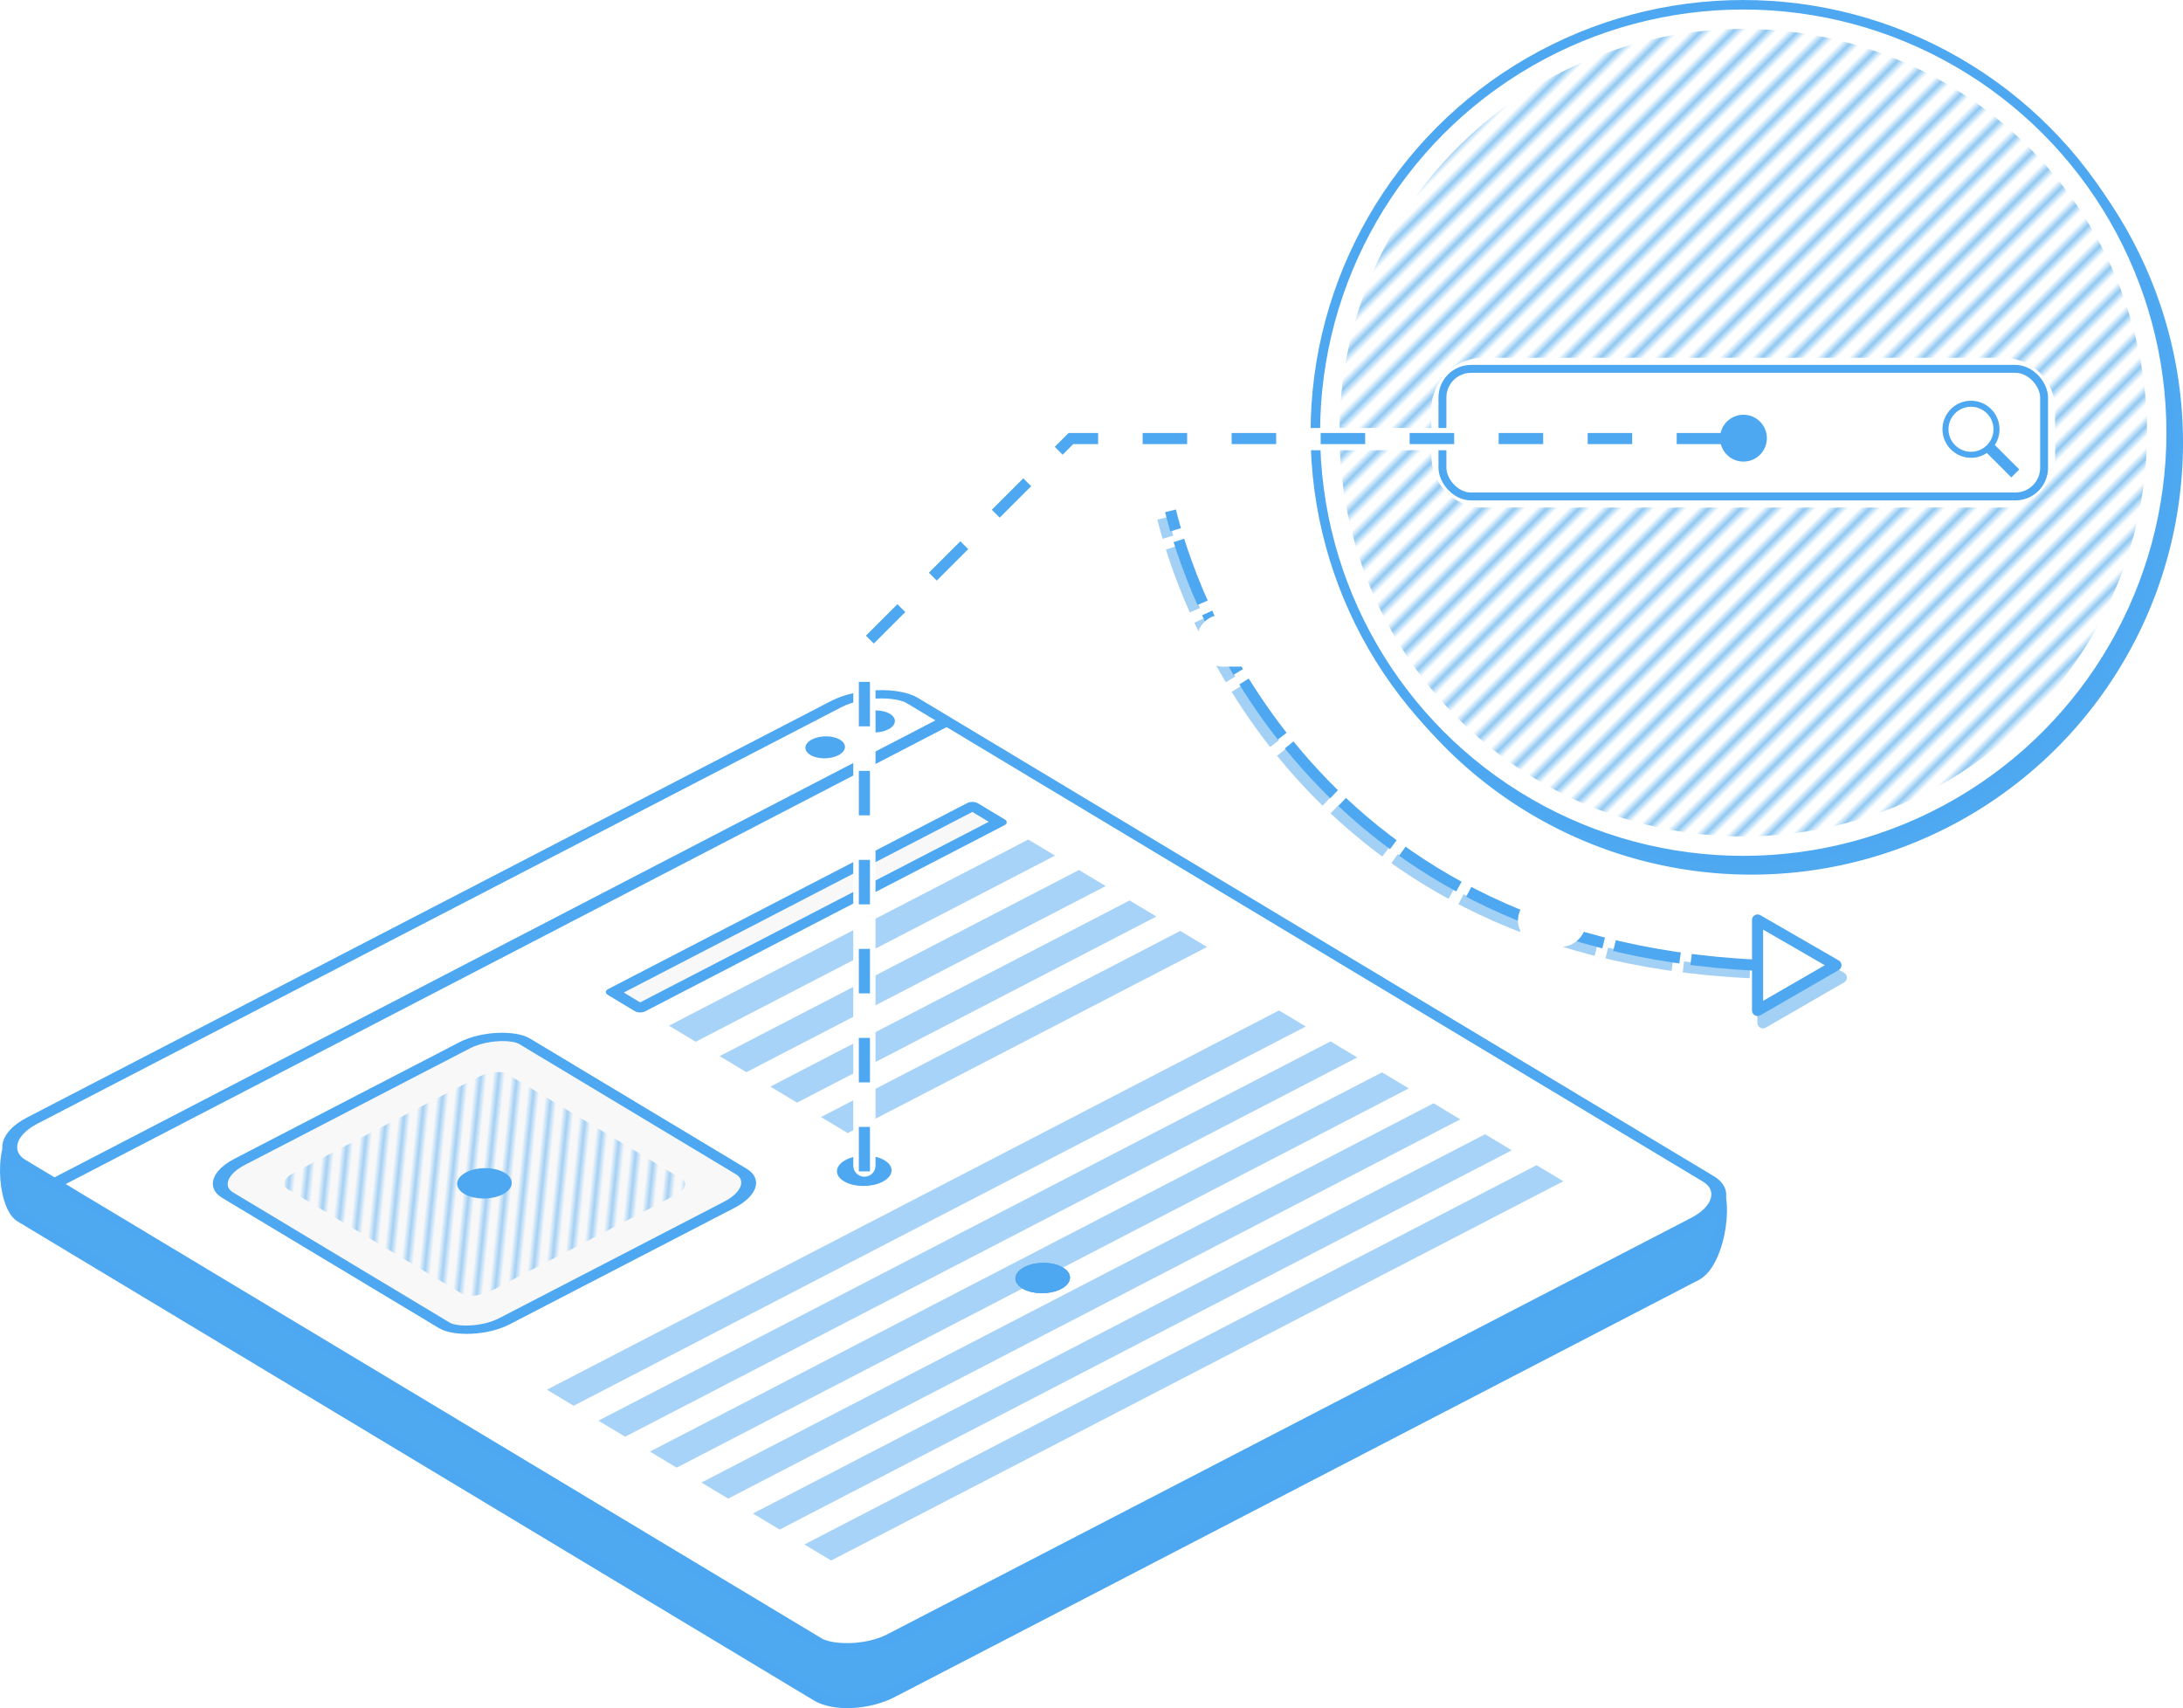 <svg width="3924.184" height="3070.571" viewBox="0 0 1038.274 812.422" version="1.1" id="svg1" xml:space="preserve" xmlns:xlink="http://www.w3.org/1999/xlink" xmlns="http://www.w3.org/2000/svg"><defs id="defs1"><pattern xlink:href="#pattern92" preserveAspectRatio="xMidYMid" id="pattern209" patternTransform="matrix(2.868 .028 -.163 1.6 -1755.261 852.82)"/><pattern xlink:href="#pattern79" preserveAspectRatio="xMidYMid" id="pattern92" patternTransform="rotate(45 60.799 308.912) scale(1.62)"/><pattern xlink:href="#pattern24" preserveAspectRatio="xMidYMid" id="pattern79" patternTransform="rotate(45 32.007 162.581) scale(1.8)"/><pattern xlink:href="#Strips1_1.5" preserveAspectRatio="xMidYMid" id="pattern24" patternTransform="rotate(45) scale(2)" x="0" y="0"/><pattern patternUnits="userSpaceOnUse" width="2.5" height="1" patternTransform="scale(2)" preserveAspectRatio="xMidYMid" id="Strips1_1.5" style="fill:#a3d0f5"><path style="stroke:none" id="rect140" d="M0-.5h1v2H0z"/></pattern><pattern xlink:href="#Strips1_1.5-5" preserveAspectRatio="xMidYMid" id="pattern11" patternTransform="rotate(45 348.175 -459.355) scale(3.622)" x="0" y="0"/><pattern patternUnits="userSpaceOnUse" width="2.5" height="1" patternTransform="scale(2)" preserveAspectRatio="xMidYMid" id="Strips1_1.5-5" style="fill:#8fc8f2"><path style="stroke:none" id="rect140-3" d="M0-.5h1v2H0z"/></pattern><pattern xlink:href="#pattern18" preserveAspectRatio="xMidYMid" id="pattern38" patternTransform="rotate(45 3186.265 -1360.742) scale(8)"/><pattern xlink:href="#pattern11-8" preserveAspectRatio="xMidYMid" id="pattern18" patternTransform="rotate(45 6996.012 3827.743) scale(8)"/><pattern xlink:href="#Strips1_1.5-5-2" preserveAspectRatio="xMidYMid" id="pattern11-8" patternTransform="rotate(45 6398.688 2385.676) scale(8)" x="0" y="0"/><pattern patternUnits="userSpaceOnUse" width="2.5" height="1" patternTransform="scale(2)" preserveAspectRatio="xMidYMid" id="Strips1_1.5-5-2" style="fill:#8fc8f2"><path style="stroke:none" id="rect140-6" d="M0-.5h1v2H0z"/></pattern></defs><g id="layer1" transform="translate(414.293 257.542)"><path id="path48" style="fill:#4fa9f1;fill-opacity:1;stroke-width:2.894;stroke-linecap:round;stroke-miterlimit:10;stroke-opacity:0;paint-order:fill markers stroke" d="M413.614-252.162c-29.662.773-59.211 8.004-85.857 21.165-25.396 12.52-48.154 30.422-66.368 52.12a204.187 204.187 0 0 0-26.573 40.55c-11.652 23.456-18.813 49.153-20.86 75.289a206.372 206.372 0 0 0 4.126 60.085c7.164 32.938 22.648 63.99 44.585 89.594 12.739 14.904 27.583 27.883 44.013 38.58 19.962 12.98 42.238 22.524 65.5 27.89 28.597 6.668 58.678 7.1 87.49 1.195 19.63-3.991 38.786-10.954 56.398-20.442 26.473-14.244 49.736-34.39 67.605-58.578 14.176-19.129 25.005-40.793 31.768-63.596 7.391-24.79 10.024-50.963 7.743-76.729-2.607-29.959-12.003-59.304-27.158-85.298-14.978-25.773-35.734-48.158-60.243-65.194a204.574 204.574 0 0 0-36.588-20.236c-20.248-8.617-41.875-13.985-63.813-15.775-7.225-.599-14.496-.799-21.768-.62z"/><circle style="fill:#fff;fill-opacity:1;stroke:#4ea8f1;stroke-width:4.527;stroke-linecap:round;stroke-linejoin:round;stroke-miterlimit:10;stroke-dasharray:none;stroke-dashoffset:13.501;stroke-opacity:1" id="path9" cx="414.836" cy="-51.752" r="203.527"/><path id="circle9" style="fill:url(#pattern11);fill-opacity:1;stroke:none;stroke-width:4.527;stroke-linecap:round;stroke-linejoin:round;stroke-miterlimit:10;stroke-dasharray:none;stroke-dashoffset:13.501;stroke-opacity:1" d="M413.032-243.78c-7.286.1-14.554.57-21.784 1.462a192.38 192.38 0 0 0-43.081 10.496 191.775 191.775 0 0 0-49.935 27.506c-18.867 14.412-35.027 32.358-47.368 52.642a192.445 192.445 0 0 0-15.891 32.67 191.978 191.978 0 0 0-11.657 81.128A191.894 191.894 0 0 0 242.82 33.59a191.262 191.262 0 0 0 14.462 24.436 191.949 191.949 0 0 0 19.418 23.607c10.284 10.649 21.834 20.147 34.29 28.138a192.508 192.508 0 0 0 45.176 21.323 192.289 192.289 0 0 0 67.5 8.977 191.988 191.988 0 0 0 46.519-7.95 192.357 192.357 0 0 0 50.028-23.346 191.606 191.606 0 0 0 15.752-11.535 192.027 192.027 0 0 0 25.93-25.524 191.574 191.574 0 0 0 28.297-45.229A192.046 192.046 0 0 0 601.11-5.147a191.441 191.441 0 0 0 5.453-36.012c.406-7.3.39-14.621-.034-21.92a194.203 194.203 0 0 0-1.008-11.334c-.6-5.038-1.4-10.02-2.388-14.995a192.397 192.397 0 0 0-11.362-36.956 192.222 192.222 0 0 0-18.235-33.5 192.267 192.267 0 0 0-50.204-50.33c-5.392-3.693-11-7.125-16.772-10.257a193.358 193.358 0 0 0-27.95-12.424 191.251 191.251 0 0 0-32.156-8.283 192.23 192.23 0 0 0-19.395-2.231 198.64 198.64 0 0 0-14.028-.39z"/><path id="rect18" style="fill:#4fa9f1;fill-opacity:1;stroke:#4ea8f1;stroke-width:5.292;stroke-linecap:round;stroke-linejoin:round;stroke-miterlimit:10" d="M-403.427 278.593-16.6 102.839c11.935-5.423 27.53-6.396 36.18-1.766l380.367 203.573c8.65 4.63 4.13 38.212-7.507 44.248L10.27 547.133c-11.636 6.036-27.773 6.824-36.18 1.766l-378.688-227.796c-8.408-5.058-10.763-37.088 1.171-42.51z"/><rect style="fill:#fff;stroke:#4ea8f1;stroke-width:5.732;stroke-linecap:round;stroke-linejoin:round;stroke-miterlimit:10;stroke-dasharray:none;paint-order:normal" id="rect79" width="477.85" height="477.344" x="-542.102" y="71.697" rx="23.662" ry="17.711" transform="matrix(.888 -.46 .857 .515 0 0)"/><path style="fill:none;stroke:#4ea8f1;stroke-width:5.292;stroke-linecap:butt;stroke-linejoin:miter;stroke-dasharray:none;stroke-opacity:1" d="M-388.43 305.429 35.748 85.399" id="path79"/><rect style="fill:#f8f8f8;stroke:#4ea8f1;stroke-width:5.732;stroke-linecap:round;stroke-linejoin:round;stroke-miterlimit:10;stroke-dasharray:none;paint-order:normal" id="rect80" width="159.068" height="147.091" x="-497.956" y="145.453" rx="19.32" ry="13.386" transform="matrix(.888 -.46 .857 .515 0 0)"/><rect style="fill:#f8f8f8;stroke:#4ea8f1;stroke-width:5.732;stroke-linecap:round;stroke-linejoin:round;stroke-miterlimit:10;stroke-dasharray:none;paint-order:normal" id="rect81" width="192.442" height="14.829" x="-289.888" y="157.303" rx="0" ry="0" transform="matrix(.888 -.46 .857 .515 0 0)"/><rect style="opacity:.5;fill:#4ea8f1;fill-opacity:1;stroke:none;stroke-width:5.732;stroke-linecap:round;stroke-linejoin:round;stroke-miterlimit:10;stroke-dasharray:none;paint-order:normal" id="rect82" width="192.442" height="14.829" x="-289.888" y="188.227" rx="0" ry="0" transform="matrix(.888 -.46 .857 .515 0 0)"/><rect style="opacity:.5;fill:#4ea8f1;fill-opacity:1;stroke:none;stroke-width:5.732;stroke-linecap:round;stroke-linejoin:round;stroke-miterlimit:10;stroke-dasharray:none;paint-order:normal" id="rect83" width="192.442" height="14.829" x="-289.888" y="216.35" rx="0" ry="0" transform="matrix(.888 -.46 .857 .515 0 0)"/><rect style="opacity:.5;fill:#4ea8f1;fill-opacity:1;stroke:none;stroke-width:5.732;stroke-linecap:round;stroke-linejoin:round;stroke-miterlimit:10;stroke-dasharray:none;paint-order:normal" id="rect84" width="192.442" height="14.829" x="-289.888" y="244.472" rx="0" ry="0" transform="matrix(.888 -.46 .857 .515 0 0)"/><rect style="opacity:.5;fill:#4ea8f1;fill-opacity:1;stroke:none;stroke-width:5.732;stroke-linecap:round;stroke-linejoin:round;stroke-miterlimit:10;stroke-dasharray:none;paint-order:normal" id="rect85" width="192.442" height="14.829" x="-289.888" y="272.594" rx="0" ry="0" transform="matrix(.888 -.46 .857 .515 0 0)"/><rect style="opacity:.5;fill:#4ea8f1;fill-opacity:1;stroke:none;stroke-width:8.183;stroke-linecap:round;stroke-linejoin:round;stroke-miterlimit:10;stroke-dasharray:none;paint-order:normal" id="rect86" width="392.127" height="14.829" x="-499.24" y="337.408" rx="0" ry="0" transform="matrix(.888 -.46 .857 .515 0 0)"/><rect style="opacity:.5;fill:#4ea8f1;fill-opacity:1;stroke:none;stroke-width:8.183;stroke-linecap:round;stroke-linejoin:round;stroke-miterlimit:10;stroke-dasharray:none;paint-order:normal" id="rect87" width="392.127" height="14.829" x="-499.24" y="394.576" rx="0" ry="0" transform="matrix(.888 -.46 .857 .515 0 0)"/><rect style="opacity:.5;fill:#4ea8f1;fill-opacity:1;stroke:none;stroke-width:8.183;stroke-linecap:round;stroke-linejoin:round;stroke-miterlimit:10;stroke-dasharray:none;paint-order:normal" id="rect88" width="392.127" height="14.829" x="-499.24" y="423.16" rx="0" ry="0" transform="matrix(.888 -.46 .857 .515 0 0)"/><rect style="opacity:.5;fill:#4ea8f1;fill-opacity:1;stroke:none;stroke-width:8.183;stroke-linecap:round;stroke-linejoin:round;stroke-miterlimit:10;stroke-dasharray:none;paint-order:normal" id="rect89" width="392.127" height="14.829" x="-499.24" y="480.328" rx="0" ry="0" transform="matrix(.888 -.46 .857 .515 0 0)"/><rect style="opacity:.5;fill:#4ea8f1;fill-opacity:1;stroke:none;stroke-width:8.183;stroke-linecap:round;stroke-linejoin:round;stroke-miterlimit:10;stroke-dasharray:none;paint-order:normal" id="rect90" width="392.127" height="14.829" x="-499.24" y="451.744" rx="0" ry="0" transform="matrix(.888 -.46 .857 .515 0 0)"/><rect style="opacity:.5;fill:#4ea8f1;fill-opacity:1;stroke:none;stroke-width:8.183;stroke-linecap:round;stroke-linejoin:round;stroke-miterlimit:10;stroke-dasharray:none;paint-order:normal" id="rect91" width="392.127" height="14.829" x="-499.24" y="365.992" rx="0" ry="0" transform="matrix(.888 -.46 .857 .515 0 0)"/><path id="path91" style="fill:url(#pattern209);fill-opacity:1;stroke:none;stroke-width:4.286;stroke-linecap:round;stroke-linejoin:round;stroke-miterlimit:10;stroke-dasharray:none;paint-order:normal" d="M-189.522 256.048c-26.554 13.795-53.165 27.556-79.647 41.394-2.28 1.25-4.734 2.41-6.901 3.718-2.22 1.6-3.872 3.755-2.704 5.713 1.568 1.685 4.486 2.764 6.555 4.258 26.042 15.65 52.057 31.315 78.152 46.938 2.946 1.127 7.052.609 9.959-.356 5.317-1.795 9.23-4.565 13.97-6.792 25.97-13.482 52.02-26.917 77.847-40.484 2.215-1.365 3.843-3.026 3.877-4.875.144-1.73-2.357-2.918-4.337-4.007-3.563-2.096-7.02-4.25-10.553-6.363a19571.206 19571.206 0 0 0-69.816-41.93c-2.093-1.176-5.568-1.016-8.232-.447-3.2.662-5.73 1.957-8.165 3.23z"/><ellipse style="fill:#4ea8f1;fill-opacity:1;stroke:none;stroke-width:5.732;stroke-linecap:round;stroke-linejoin:round;stroke-miterlimit:10;stroke-dasharray:none;paint-order:normal" id="circle91" cx="-84.974" cy="90.3" transform="matrix(.888 -.46 .857 .515 0 0)" rx="7.905" ry="7.31"/><ellipse style="fill:#4ea8f1;fill-opacity:1;stroke:none;stroke-width:5.732;stroke-linecap:round;stroke-linejoin:round;stroke-miterlimit:10;stroke-dasharray:none;paint-order:normal" id="circle92" cx="-111.721" cy="90.3" transform="matrix(.888 -.46 .857 .515 0 0)" rx="7.905" ry="7.31"/><ellipse style="fill:#4ea8f1;fill-opacity:1;stroke:#4ea8f1;stroke-width:2.866;stroke-linecap:round;stroke-linejoin:round;stroke-miterlimit:10;stroke-dasharray:none;stroke-opacity:1;paint-order:normal" id="circle206" cx="-418.423" cy="218.999" transform="matrix(.888 -.46 .857 .515 0 0)" rx="9.427" ry="8.718"/><ellipse style="fill:#4ea8f1;fill-opacity:1;stroke:#4ea8f1;stroke-width:2.866;stroke-linecap:round;stroke-linejoin:round;stroke-miterlimit:10;stroke-dasharray:none;stroke-opacity:1;paint-order:normal" id="ellipse4" cx="-303.177" cy="310.369" transform="matrix(.888 -.46 .857 .515 0 0)" rx="9.427" ry="8.718"/><path style="fill:none;stroke:#a3d0f5;stroke-width:5.292;stroke-linecap:butt;stroke-linejoin:miter;stroke-dasharray:31.75,5.292;stroke-dashoffset:0;stroke-opacity:1" d="M417.98 205.063C199.932 194.813 146.983 22.3 138.753-11.04" id="path17"/><path style="fill:none;stroke:#4ea8f1;stroke-width:5.292;stroke-linecap:butt;stroke-linejoin:miter;stroke-dasharray:31.75,5.292;stroke-dashoffset:0;stroke-opacity:1" d="M421.642 201.534C203.595 191.284 150.646 18.771 142.416-14.57" id="path14"/><path style="fill:#a3d0f5;fill-opacity:1;stroke:#a3d0f5;stroke-width:5.292;stroke-linecap:round;stroke-linejoin:round;stroke-miterlimit:10;stroke-dasharray:none;stroke-dashoffset:0;stroke-opacity:1" id="path16" d="M1831.067 432.005V388.98l37.26 21.513z" transform="translate(-1406.864 -203.08)"/><path style="fill:#fff;fill-opacity:1;stroke:#4ea8f1;stroke-width:5.292;stroke-linecap:round;stroke-linejoin:round;stroke-miterlimit:10;stroke-dasharray:none;stroke-dashoffset:0;stroke-opacity:1" id="path15" d="M1831.067 432.005V388.98l37.26 21.513z" transform="translate(-1409.424 -208.958)"/><rect style="fill:#fff;fill-opacity:1;stroke:none;stroke-width:5.292;stroke-linecap:round;stroke-linejoin:round;stroke-miterlimit:10;stroke-dasharray:none;stroke-dashoffset:0;stroke-opacity:1" id="rect15" width="32.485" height="24.769" x="154.822" y="34.731" ry="12.384" rx="12.384"/><rect style="fill:#fff;fill-opacity:1;stroke:none;stroke-width:5.292;stroke-linecap:round;stroke-linejoin:round;stroke-miterlimit:10;stroke-dasharray:none;stroke-dashoffset:0;stroke-opacity:1" id="rect16" width="32.485" height="24.769" x="307.664" y="168.067" ry="12.384" rx="12.384"/><ellipse style="fill:#4ea8f1;fill-opacity:1;stroke:#4ea8f1;stroke-width:2.866;stroke-linecap:round;stroke-linejoin:round;stroke-miterlimit:10;stroke-dasharray:none;stroke-opacity:1;paint-order:normal" id="ellipse17" cx="-303.177" cy="409.406" transform="matrix(.888 -.46 .857 .515 0 0)" rx="9.427" ry="8.718"/><ellipse style="fill:#4ea8f1;fill-opacity:1;stroke:#4ea8f1;stroke-width:2.866;stroke-linecap:round;stroke-linejoin:round;stroke-miterlimit:10;stroke-dasharray:none;stroke-opacity:1;paint-order:normal" id="ellipse18" cx="-303.177" cy="409.406" transform="matrix(.888 -.46 .857 .515 0 0)" rx="9.427" ry="8.718"/><path id="rect21" style="fill:#fff;stroke:none;stroke-width:1.881;stroke-linecap:round;stroke-linejoin:round;stroke-miterlimit:10;stroke-dashoffset:12.568;stroke-opacity:1;paint-order:fill markers stroke" d="M513.08-87.371c-74.086 0-148.173 0-222.26.004-7.385.056-14.662 3.658-19.156 9.524-3.476 4.47-5.338 10.166-5.166 15.827 0 7.408-.036 14.816.03 22.223.144 4.75 1.787 9.42 4.525 13.29 2.645 3.755 6.38 6.717 10.624 8.466a24.965 24.965 0 0 0 10.407 1.88c47.398.02 94.797.005 142.196.008 34.971 0 69.943 0 104.915-.009 7.327-.157 14.502-3.801 18.919-9.655 3.418-4.46 5.234-10.114 5.06-15.73 0-7.4.036-14.8-.032-22.2-.226-7.037-3.712-13.884-9.231-18.248a24.762 24.762 0 0 0-14.592-5.364c-1.487-.029-2.975.004-4.463-.01-7.259-.012-14.517-.006-21.775-.007z"/><rect style="fill:#fff;stroke:#4ea8f1;stroke-width:3.762;stroke-linecap:round;stroke-linejoin:round;stroke-miterlimit:10;stroke-dasharray:none;stroke-dashoffset:12.568;stroke-opacity:1;paint-order:fill markers stroke" id="rect20" width="286.154" height="60.687" x="271.759" y="-82.106" ry="13.643" rx="13.643"/><g style="fill:#4ea8f1;fill-opacity:1" id="g20" transform="matrix(.143 0 0 .143 509.512 -67.088)"><path d="m256 229.484-81.427-81.427c9.903-14.981 15.679-32.917 15.679-52.181C190.253 43.562 147.691 1 95.376 1 43.061 1 .5 43.562.5 95.876c0 52.314 42.562 94.876 94.876 94.876 19.521 0 37.683-5.929 52.783-16.077L229.484 256ZM20.5 95.876C20.5 54.589 54.089 21 95.376 21c41.287 0 74.876 33.589 74.876 74.876 0 41.287-33.59 74.876-74.876 74.876-41.287.001-74.876-33.589-74.876-74.876Z" id="path1-753" style="fill:#4ea8f1;fill-opacity:1"/></g><path style="fill:none;stroke:#fff;stroke-width:10.583;stroke-linecap:round;stroke-linejoin:miter;stroke-dasharray:none;stroke-dashoffset:0;stroke-opacity:1" d="M-3.167 296.816V49.528L95.06-48.699h312.204" id="path11"/><path style="fill:none;stroke:#4ea8f1;stroke-width:5.292;stroke-linecap:butt;stroke-linejoin:miter;stroke-dasharray:21.167,21.167;stroke-dashoffset:0;stroke-opacity:1" d="M-3.167 299.585V49.264L95.06-48.963h312.298" id="path4"/><circle style="fill:#4ea8f1;fill-opacity:1;stroke:#4ea8f1;stroke-width:3.297;stroke-linecap:round;stroke-linejoin:round;stroke-miterlimit:10;stroke-dasharray:none;stroke-opacity:1" id="path5" cx="414.923" cy="-49.143" r="9.494"/></g><style type="text/css" id="style1">.st1{fill:#f96364}.st2{fill:#fcb0b0}.st3{fill:#d3d9d9}.st4{fill:#e8eaea}.st5{fill:#a8b2b4}.st6{fill:#fedd8e}.st7{fill:#fdd367}.st8{fill:#fee9b4}.st9{fill:#333}.st10{fill:#7ad1f9}.st11{fill:#d3f0fd}.st12{fill:#4cc3f7}.st13{fill:#a6e1fb}.st14{fill:#7bde9e}.st15{fill:#d3f3de}.st16{fill:#50d27e}.st17{fill:#a7e9bf}.st18{fill:#bd90be}.st19{fill:#e9dae9}.st20{fill:#a76ba8}.st21{fill:#d3b5d3}.st0{fill:#000}</style></svg>